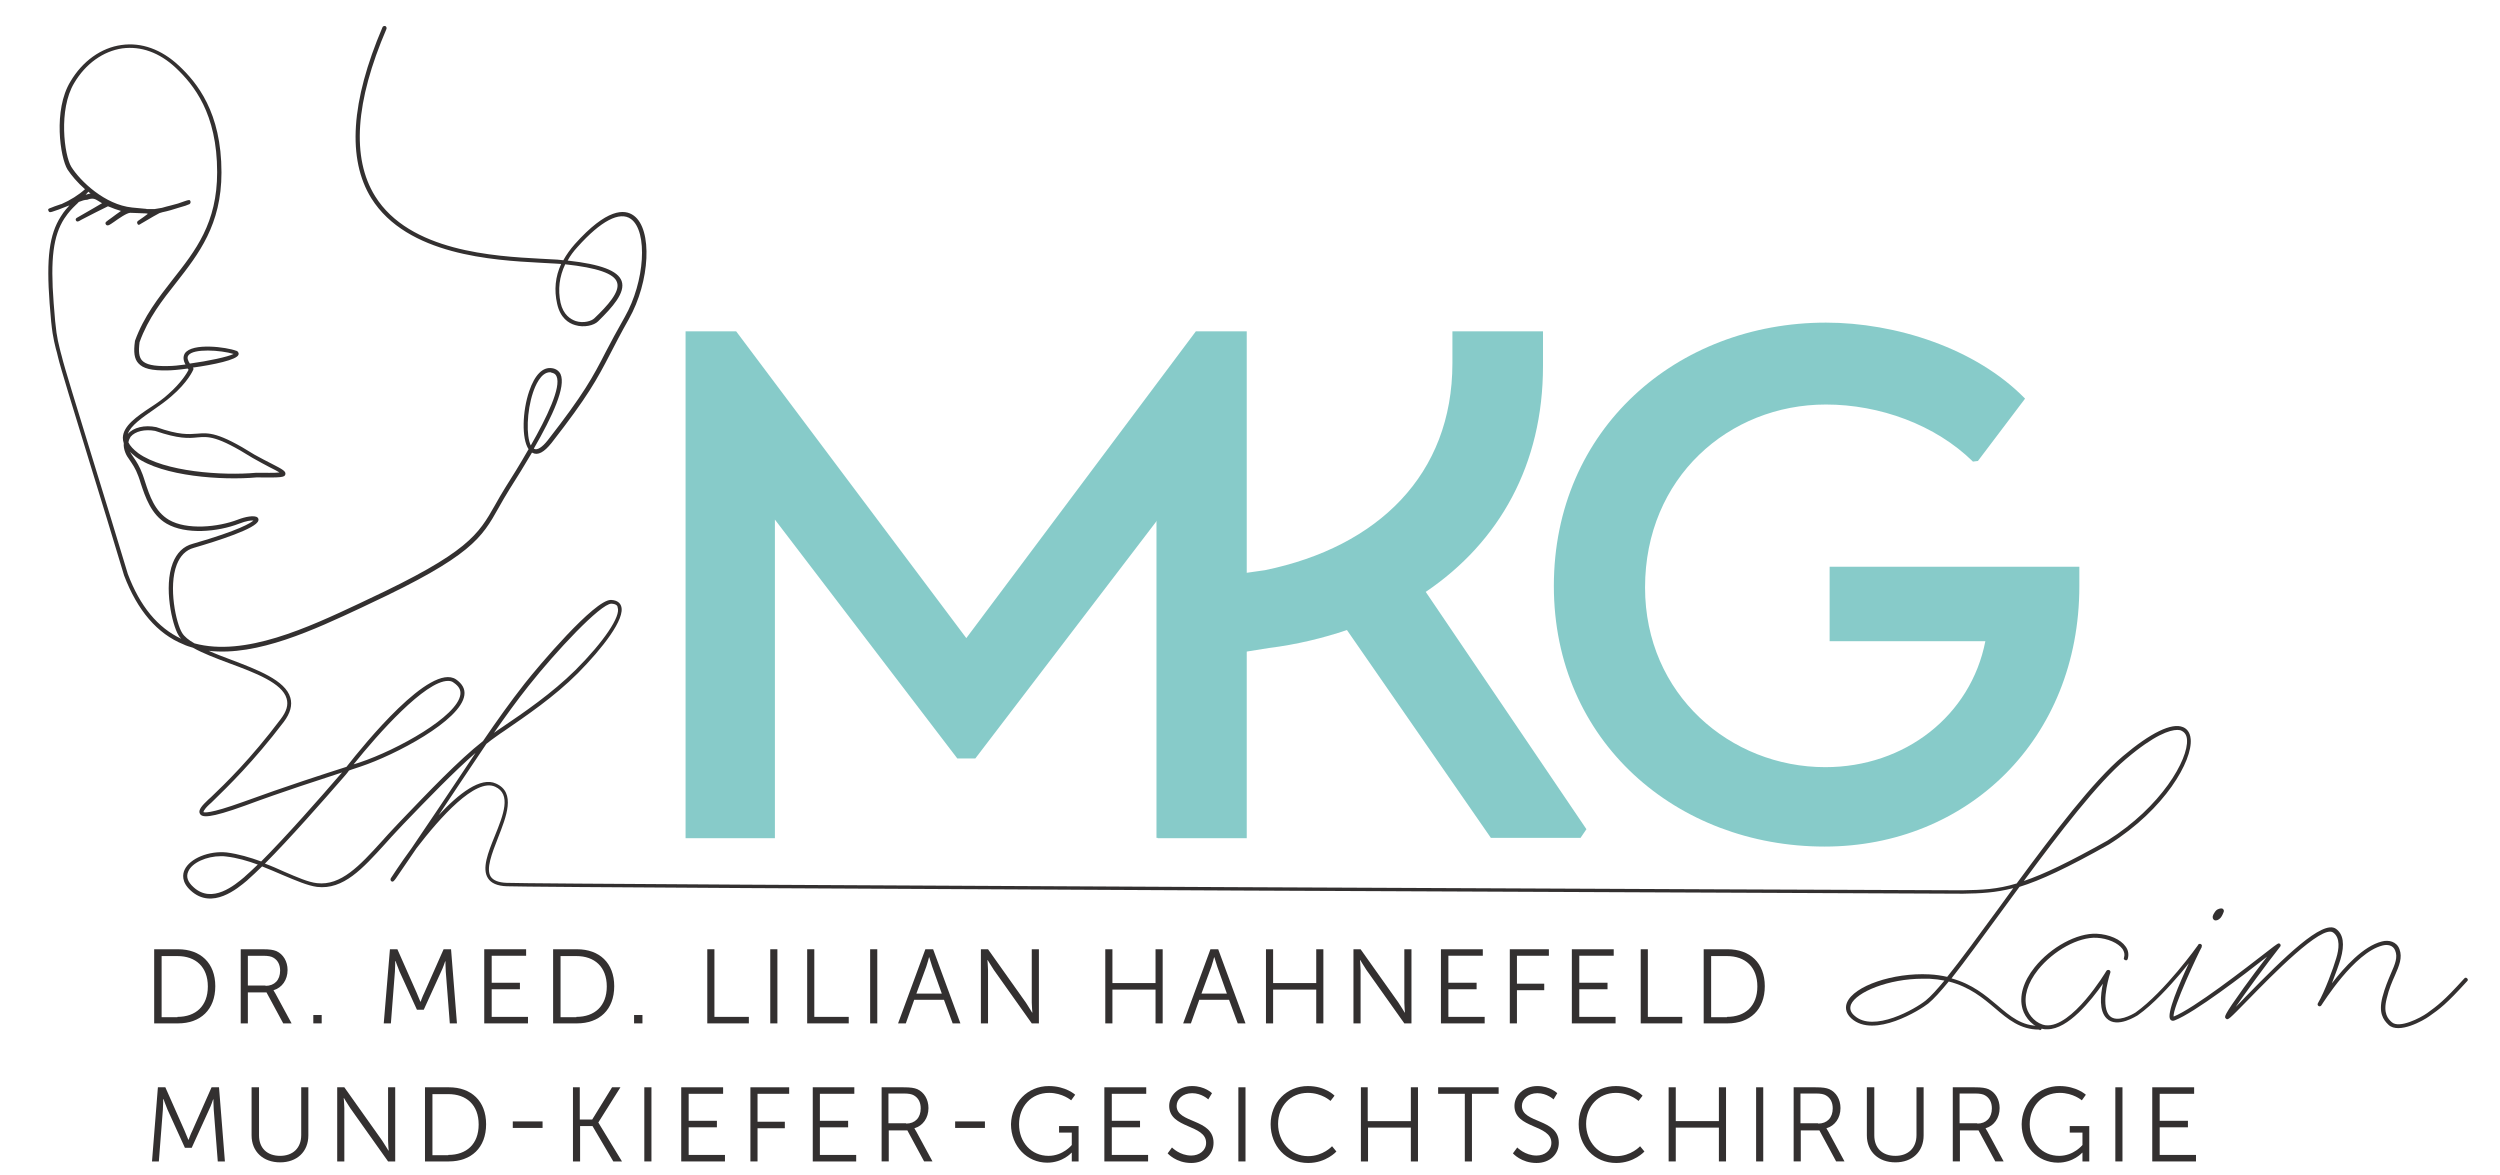 <?xml version="1.0" encoding="UTF-8"?>
<svg xmlns="http://www.w3.org/2000/svg" xmlns:xlink="http://www.w3.org/1999/xlink" version="1.1" id="hahn_logo" x="0px" y="0px" viewBox="0 0 805.9 378.8" style="enable-background:new 0 0 805.9 378.8;" xml:space="preserve">
<style type="text/css">
	.st0{fill-rule:evenodd;clip-rule:evenodd;fill:#FFFFFF;}
	
		.st1{fill-rule:evenodd;clip-rule:evenodd;fill:none;stroke:#333030;stroke-width:1.341;stroke-linecap:round;stroke-linejoin:round;stroke-miterlimit:10;}
	.st2{fill-rule:evenodd;clip-rule:evenodd;fill:#85CAC8;}
	.st3{fill:#333030;}
	.st4{fill:#87CBC9;}
</style>
<path class="st0" d="M20.4,35.1c0.8-3.6,1.5-6.6,2.9-8.7s5.3-7.5,9.1-9.1s5.7-2.5,9.9-2.5s9.4,2,12.3,4.5c2.9,2.5,9.5,7.8,12,15  s4.1,14.3,4.1,19.1s-1.1,13.7-2.1,16.7c-1.1,3-4.3,9.8-6.8,13.1c-2.5,3.4-10.3,14.4-12.2,16.4c-2,2-5.2,9.8-5.3,10.9  s-0.5,4.4,0.8,5.6c1.3,1.2,1.1,1.6,3.5,2s11.9-0.2,11.9-0.2s1.5,0.7,1.1,1.3c-0.3,0.6-5.5,7.1-7,8.3c-1.6,1.2-6.6,4.8-7.5,5.4  s-5,3.8-5.7,5.3c-0.7,1.5-1.4,4.4-0.3,6.7c1.1,2.3,3.8,6.6,4.4,8.3s2.3,7.4,3.8,9.6c1.5,2.2,1.6,3.4,4.2,4.8  c2.7,1.4,3.2,1.3,6.6,2.4c3.5,1.1,4.7,0,6.9,0s6.2-0.7,7.7-1.2c1.4-0.5,4.3-1.6,5.5-1.7s2.9,0.3,2.3,0.8c-0.6,0.5-6.6,3.5-8.9,4.3  c-2.3,0.9-6,2-8.4,2.7c-2.4,0.7-6.1,2.5-6.7,3.1c-0.6,0.7-3.5,5.7-3.4,10.2s-0.4,8.3,1.3,11.3c1.7,3.1,1.2,4.2,2,5.1s4,3.3,4,3.3  s-6.3-2.5-7.8-3.5c-1.5-1.1-4.9-3.9-6-5.3c-1.2-1.4-4.8-7.3-5.7-8.8c-0.9-1.5-3.3-8.7-4-11.1c-0.7-2.5-6.1-20-6.1-20l-6.1-19.8  l-7-23.3L17.1,103l-1.3-18.5l1.8-8.6l3.4-7.1l7.1-7.6l-5.8-7l-1.1-2.6L20,43.9L20.4,35.1z"></path>
<path class="st0" d="M39.9,141.5c0.8-1.4,1.6-2.4,2.8-2.9c1.2-0.4,3.5-1.4,5.5-0.8c2,0.6,2.3,1.2,5.8,1.7c3.5,0.5,4.4,0.9,7.4,0.6  c3.1-0.2,4.9-0.3,6.7,0.2c1.8,0.6,5.8,2.4,7.2,3.1s4.3,2.6,6.3,3.7c1.9,1,8.3,4.2,8.5,4.7c0.2,0.4,2.7,0.9-1.9,0.9  c-4.6,0-6.9,0.1-8.9,0.2c-2,0.1-11.4,0.2-12.3,0c-1-0.2-7.6-1-10.1-1.5s-8.1-2.2-9.1-2.7c-1-0.5-5.8-3.5-5.8-3.5L39.9,141.5z"></path>
<g>
	<defs>
		<polygon id="SVGID_1_" points="927.4,468.3 -9.9,468.3 -9.9,-38.7 932.8,-38.7   "></polygon>
	</defs>
	<clipPath id="SVGID_00000124854152237718334780000011609738257709531826_">
		<use xlink:href="#SVGID_1_" style="overflow:visible;"></use>
	</clipPath>
	<g transform="matrix(1 0 0 1 0 0)" style="clip-path:url(#SVGID_00000124854152237718334780000011609738257709531826_);">
		
			<image style="overflow:visible;" width="738" height="1600" transform="matrix(1.425 0 0 1.425 110.425 -2455.386)">
		</image>
	</g>
</g>
<path class="st1" d="M456.7,22.1"></path>
<path class="st2" d="M413.1,188.9"></path>
<path class="st3" d="M660,331.8c-0.3,0-0.6,0-0.8,0c-3.6-0.4-6.4-3.7-7.2-6.5c-1.2-4.1,0.2-8.9,3.9-13.5c5.2-6.5,13.7-11.1,20-10.8  c4,0.2,7.7,1.8,9.3,4.1c0.9,1.2,1.1,2.6,0.7,4c-0.1,0.4-0.5,0.6-0.8,0.4c-0.4-0.1-0.6-0.5-0.4-0.8c0.3-1,0.1-1.9-0.5-2.8  c-1.4-1.9-4.7-3.4-8.3-3.6c-5.9-0.3-13.9,4.1-18.9,10.3c-3.4,4.3-4.7,8.6-3.7,12.3c0.7,2.5,3.2,5.2,6.1,5.6  c8.5,1,19.5-17.3,19.6-17.5c0.2-0.3,0.5-0.4,0.9-0.3c0.3,0.1,0.5,0.5,0.4,0.8c-1,3-3,11.2-0.2,14c2.3,2.3,7.2-0.4,8.3-1.1  c9.4-6.7,20.1-21.6,20.2-21.8l0,0c0-0.1,0-0.1,0-0.1c0.2-0.2,0.5-0.3,0.8-0.2c0.2,0.1,0.4,0.3,0.4,0.5c0,0.1,0,0.2-0.1,0.4l0.1,0  c-1.1,1.9-9.6,20-9.1,22.5c6.5-2.6,23.1-15.5,30.2-21c3.6-2.8,3.6-2.8,4.1-2.4c0.2,0.2,0.3,0.6,0,0.9c-4.4,5.6-11,14.6-14.3,19.4  c1-1,2.1-2.1,3.2-3.3c12.4-12.7,24.8-24.9,29.1-21.9c2.4,1.7,2.9,5,1.5,9.8c-0.5,1.7-1.6,4.7-2.8,7.8c4-5.2,10.1-12,16.1-13.5  c2.2-0.6,4.8,0,5.7,2.5c1,2.7-0.1,5.3-1.5,8.5c-0.9,2-1.9,4.3-2.6,7.3c-1.3,5,0.5,6.7,1.6,7.7c2.4,2.2,9.3-1.4,11.4-2.9  c3.3-2.4,5.3-3.8,12-11.2c0.2-0.3,0.7-0.3,0.9,0c0.3,0.2,0.3,0.7,0,0.9c-6.8,7.5-8.8,8.9-12.2,11.3c-1.9,1.4-9.8,5.8-13.1,2.8  c-1.8-1.7-3.3-3.9-2-9c0.8-3,1.8-5.4,2.7-7.5c1.4-3.2,2.3-5.3,1.4-7.5c-0.7-1.8-2.6-2-4.1-1.6c-9.1,2.3-19.2,18.6-19.7,19.3  c-0.2,0.3-0.6,0.4-0.9,0.2c-0.3-0.2-0.4-0.6-0.2-0.9c2.2-3.7,5-11.4,5.9-14.5c0.9-2.9,1.4-6.6-1-8.3c-3.7-2.6-19.7,13.8-27.4,21.7  c-6.3,6.4-6.5,6.7-7.2,6c-0.5-0.5-0.8-0.7,5.8-9.9c2.3-3.2,5-6.8,7.5-10c-7.5,5.9-23.3,18-29.7,20.5c-0.9,0.4-1.4-0.1-1.5-0.3  c-1.3-1.7,2.9-11.5,6-18.1c-1.4,1.7-2.5,3.1-2.6,3.2c-3.6,4.2-8.9,10.1-13.9,13.6c-0.1,0-6.6,4.4-10,1c-2.5-2.4-2-7.6-1.2-11.2  C674.1,322.5,666.7,331.8,660,331.8z"></path>
<path class="st3" d="M714.3,296.7c-0.2,0-0.4,0-0.5-0.1c-0.3-0.2-0.5-0.5-0.5-0.8c-0.1-0.7,0.4-1.4,0.9-2.1l0.1-0.1  c0.5-0.6,1.6-0.9,2.1-0.7c0.3,0.1,0.5,0.5,0.5,0.8c-0.1,0.5-0.7,1.8-1.1,2.2C715.3,296.4,714.8,296.7,714.3,296.7z M714.8,294  L714.8,294L714.8,294z"></path>
<g>
	<defs>
		<polygon id="SVGID_00000068642082819006910510000017304202172158318732_" points="927.4,468.3 -9.9,468.3 -9.9,-38.7 932.8,-38.7       "></polygon>
	</defs>
	<clipPath id="SVGID_00000027586794414370122740000002963238947140429967_">
		<use xlink:href="#SVGID_00000068642082819006910510000017304202172158318732_" style="overflow:visible;"></use>
	</clipPath>
	<g transform="matrix(1 0 0 1 0 0)" style="clip-path:url(#SVGID_00000027586794414370122740000002963238947140429967_);">
		
			<image style="overflow:visible;" width="738" height="1600" transform="matrix(1.425 0 0 1.425 110.425 -2455.386)">
		</image>
	</g>
</g>
<path class="st1" d="M456.7,22.1"></path>
<path class="st2" d="M413.1,188.9"></path>
<path class="st4" d="M401.9,106.8v163.4h-28.7V167.5l-58.8,77h-5.8l-58.8-77v102.7H221V106.8h16.3l74.2,98.9l74-98.9H401.9z"></path>
<path class="st4" d="M511.4,267.3l-1.9,2.8h-28.9l-46.4-67c-7.7,2.6-16.3,4.7-25.2,5.8l-7.5,1.2v60h-28.7V162.7h28.7v22l6.3-0.9  c36.4-7.5,60.4-30.8,60.4-66.7v-10.3h29.2V118c0,31.7-14,56.7-37.8,72.8L511.4,267.3z"></path>
<path class="st4" d="M670.3,182.6v6.3c0,49.5-36.2,84-82.1,84c-47.6,0-87.3-33.8-87.3-84c0-50.6,39.7-84.9,87.7-84.9  c22.4,0,48.3,8.2,64.2,24.5l-15.2,20.1l-1.6,0.2c-12.1-11.9-30.1-18.4-47.4-18.4c-31.3,0-58.3,23.6-58.3,59  c0,34.5,27.5,57.9,58.1,57.9c25.7,0,46.9-16.6,51.6-40.6h-50.2v-24H670.3z"></path>
<g>
	<path class="st3" d="M50.9,350.5h2.4l6.2,14c0.5,1.2,1.2,2.9,1.2,2.9h0.1c0,0,0.6-1.7,1.2-2.9l6.2-14h2.4l1.9,23.9h-2.3l-1.3-16.7   c-0.1-1.3-0.1-3.3-0.1-3.3h-0.1c0,0-0.7,2.1-1.3,3.3l-5.6,12.3h-2.2l-5.6-12.3c-0.5-1.2-1.3-3.4-1.3-3.4h-0.1c0,0,0,2.1-0.1,3.4   l-1.3,16.7H49L50.9,350.5z"></path>
	<path class="st3" d="M81.1,350.5h2.4V366c0,4.1,2.6,6.6,6.8,6.6c4.1,0,6.8-2.5,6.8-6.7v-15.4h2.3v15.5c0,5.3-3.7,8.7-9.1,8.7   c-5.4,0-9.2-3.4-9.2-8.7V350.5z"></path>
	<path class="st3" d="M108.7,350.5h2.3l12.2,17.2c0.8,1.2,2,3.2,2,3.2h0.1c0,0-0.2-2-0.2-3.2v-17.2h2.3v23.9h-2.3l-12.2-17.2   c-0.8-1.2-2-3.2-2-3.2h-0.1c0,0,0.2,2,0.2,3.2v17.2h-2.3V350.5z"></path>
	<path class="st3" d="M137,350.5h7.7c7.2,0,12,4.4,12,11.9c0,7.6-4.8,12-12,12H137V350.5z M144.5,372.3c5.9,0,9.8-3.5,9.8-9.8   c0-6.3-3.9-9.8-9.8-9.8h-5.1v19.7H144.5z"></path>
	<path class="st3" d="M165.3,361.5h9.6v2.1h-9.6V361.5z"></path>
	<path class="st3" d="M184.6,350.5h2.3v10.4h4l6.4-10.4h2.7l-7.1,11.3v0.1l7.6,12.5h-2.8L191,363h-4v11.4h-2.3V350.5z"></path>
	<path class="st3" d="M207.7,350.5h2.3v23.9h-2.3V350.5z"></path>
	<path class="st3" d="M219.7,350.5h13.4v2.1H222v8.7h9.1v2.1H222v8.9h11.7v2.1h-14.1V350.5z"></path>
	<path class="st3" d="M241.8,350.5h12.6v2.1h-10.2v9h8.8v2.1h-8.8v10.7h-2.3V350.5z"></path>
	<path class="st3" d="M262,350.5h13.4v2.1h-11.1v8.7h9.1v2.1h-9.1v8.9H276v2.1H262V350.5z"></path>
	<path class="st3" d="M284.1,350.5h7.1c2.4,0,3.5,0.2,4.5,0.6c2.2,1,3.6,3.3,3.6,6.1c0,3.2-1.8,5.7-4.5,6.5v0.1c0,0,0.2,0.3,0.6,1   l5.2,9.6h-2.7l-5.4-10h-6v10h-2.3V350.5z M292.1,362.2c2.9,0,4.7-1.9,4.7-4.9c0-2-0.8-3.4-2.2-4.2c-0.7-0.4-1.6-0.6-3.4-0.6h-4.8   v9.6H292.1z"></path>
	<path class="st3" d="M307.9,361.5h9.6v2.1h-9.6V361.5z"></path>
	<path class="st3" d="M338.1,350.1c5.5,0,8.5,2.8,8.5,2.8l-1.3,1.8c0,0-2.8-2.4-7.1-2.4c-5.8,0-9.7,4.4-9.7,10.1   c0,5.9,4,10.2,9.5,10.2c4.7,0,7.5-3.5,7.5-3.5v-4h-4.1V363h6.3v11.4h-2.2v-1.8c0-0.5,0-1,0-1h-0.1c0,0-2.8,3.2-7.8,3.2   c-6.5,0-11.7-5.3-11.7-12.4C326.1,355.5,331.2,350.1,338.1,350.1z"></path>
	<path class="st3" d="M356.1,350.5h13.4v2.1h-11.1v8.7h9.1v2.1h-9.1v8.9h11.7v2.1h-14.1V350.5z"></path>
	<path class="st3" d="M377.8,369.9c0,0,2.5,2.6,6.2,2.6c2.6,0,4.8-1.6,4.8-4.1c0-6-11.9-4.5-11.9-11.9c0-3.4,3-6.4,7.4-6.4   c4.1,0,6.4,2.3,6.4,2.3l-1.2,2c0,0-2.1-2-5.2-2c-3.1,0-5,2-5,4.1c0,5.7,11.9,4,11.9,11.9c0,3.6-2.8,6.5-7.2,6.5   c-4.9,0-7.6-3.1-7.6-3.1L377.8,369.9z"></path>
	<path class="st3" d="M399.2,350.5h2.3v23.9h-2.3V350.5z"></path>
	<path class="st3" d="M421.6,350.1c5.7,0,8.6,3.1,8.6,3.1l-1.3,1.7c0,0-2.8-2.6-7.3-2.6c-5.6,0-9.6,4.3-9.6,10   c0,5.7,4,10.4,9.7,10.4c4.8,0,7.7-3.2,7.7-3.2l1.4,1.7c0,0-3.3,3.7-9.1,3.7c-7.1,0-12.1-5.5-12.1-12.5   C409.6,355.4,414.8,350.1,421.6,350.1z"></path>
	<path class="st3" d="M438.6,350.5h2.3v10.9h13.9v-10.9h2.3v23.9h-2.3v-10.9H441v10.9h-2.3V350.5z"></path>
	<path class="st3" d="M472.2,352.6h-8.6v-2.1h19.5v2.1h-8.6v21.8h-2.3V352.6z"></path>
	<path class="st3" d="M489.1,369.9c0,0,2.5,2.6,6.2,2.6c2.6,0,4.8-1.6,4.8-4.1c0-6-11.9-4.5-11.9-11.9c0-3.4,3-6.4,7.4-6.4   c4.1,0,6.4,2.3,6.4,2.3l-1.2,2c0,0-2.1-2-5.2-2c-3.1,0-5,2-5,4.1c0,5.7,11.9,4,11.9,11.9c0,3.6-2.8,6.5-7.2,6.5   c-4.9,0-7.6-3.1-7.6-3.1L489.1,369.9z"></path>
	<path class="st3" d="M520.9,350.1c5.7,0,8.6,3.1,8.6,3.1l-1.3,1.7c0,0-2.8-2.6-7.3-2.6c-5.6,0-9.6,4.3-9.6,10   c0,5.7,4,10.4,9.7,10.4c4.8,0,7.7-3.2,7.7-3.2l1.4,1.7c0,0-3.3,3.7-9.1,3.7c-7.1,0-12.1-5.5-12.1-12.5   C508.9,355.4,514,350.1,520.9,350.1z"></path>
	<path class="st3" d="M537.9,350.5h2.3v10.9h13.9v-10.9h2.3v23.9h-2.3v-10.9h-13.9v10.9h-2.3V350.5z"></path>
	<path class="st3" d="M566.1,350.5h2.3v23.9h-2.3V350.5z"></path>
	<path class="st3" d="M578.1,350.5h7.1c2.4,0,3.5,0.2,4.5,0.6c2.2,1,3.6,3.3,3.6,6.1c0,3.2-1.8,5.7-4.5,6.5v0.1c0,0,0.2,0.3,0.6,1   l5.2,9.6h-2.7l-5.4-10h-6v10h-2.3V350.5z M586.1,362.2c2.9,0,4.7-1.9,4.7-4.9c0-2-0.8-3.4-2.2-4.2c-0.7-0.4-1.6-0.6-3.4-0.6h-4.8   v9.6H586.1z"></path>
	<path class="st3" d="M601.8,350.5h2.4V366c0,4.1,2.6,6.6,6.8,6.6c4.1,0,6.8-2.5,6.8-6.7v-15.4h2.3v15.5c0,5.3-3.7,8.7-9.1,8.7   c-5.4,0-9.2-3.4-9.2-8.7V350.5z"></path>
	<path class="st3" d="M629.4,350.5h7.1c2.4,0,3.5,0.2,4.5,0.6c2.2,1,3.6,3.3,3.6,6.1c0,3.2-1.8,5.7-4.5,6.5v0.1c0,0,0.2,0.3,0.6,1   l5.2,9.6h-2.7l-5.4-10h-6v10h-2.3V350.5z M637.4,362.2c2.9,0,4.7-1.9,4.7-4.9c0-2-0.8-3.4-2.2-4.2c-0.7-0.4-1.6-0.6-3.4-0.6h-4.8   v9.6H637.4z"></path>
	<path class="st3" d="M663.9,350.1c5.5,0,8.5,2.8,8.5,2.8l-1.3,1.8c0,0-2.8-2.4-7.1-2.4c-5.8,0-9.7,4.4-9.7,10.1   c0,5.9,4,10.2,9.5,10.2c4.7,0,7.5-3.5,7.5-3.5v-4h-4.1V363h6.3v11.4h-2.2v-1.8c0-0.5,0-1,0-1h-0.1c0,0-2.8,3.2-7.8,3.2   c-6.5,0-11.7-5.3-11.7-12.4C651.8,355.5,657,350.1,663.9,350.1z"></path>
	<path class="st3" d="M681.9,350.5h2.3v23.9h-2.3V350.5z"></path>
	<path class="st3" d="M693.9,350.5h13.4v2.1h-11.1v8.7h9.1v2.1h-9.1v8.9h11.7v2.1h-14.1V350.5z"></path>
</g>
<g>
	<g>
		<path class="st3" d="M49.7,306h7.7c7.2,0,12,4.4,12,11.9c0,7.6-4.8,12-12,12h-7.7V306z M57.2,327.8c5.9,0,9.8-3.5,9.8-9.8    c0-6.3-3.9-9.8-9.8-9.8h-5.1v19.7H57.2z"></path>
		<path class="st3" d="M77.5,306h7.1c2.4,0,3.5,0.2,4.5,0.6c2.2,1,3.6,3.3,3.6,6.1c0,3.2-1.8,5.7-4.5,6.5v0.1c0,0,0.2,0.3,0.6,1    l5.2,9.6h-2.7l-5.4-10h-6v10h-2.3V306z M85.6,317.8c2.9,0,4.7-1.9,4.7-4.9c0-2-0.8-3.4-2.2-4.2c-0.7-0.4-1.6-0.6-3.4-0.6h-4.8v9.6    H85.6z"></path>
		<path class="st3" d="M101,327.2h2.7v2.7H101V327.2z"></path>
		<path class="st3" d="M125.7,306h2.4l6.2,14c0.5,1.2,1.2,2.9,1.2,2.9h0.1c0,0,0.6-1.7,1.2-2.9l6.2-14h2.4l1.9,23.9H145l-1.3-16.7    c-0.1-1.3-0.1-3.3-0.1-3.3h-0.1c0,0-0.7,2.1-1.3,3.3l-5.6,12.3h-2.2l-5.6-12.3c-0.5-1.2-1.3-3.4-1.3-3.4h-0.1c0,0,0,2.1-0.1,3.4    l-1.3,16.7h-2.3L125.7,306z"></path>
		<path class="st3" d="M156.2,306h13.4v2.1h-11.1v8.7h9.1v2.1h-9.1v8.9h11.7v2.1h-14.1V306z"></path>
		<path class="st3" d="M178.3,306h7.7c7.2,0,12,4.4,12,11.9c0,7.6-4.8,12-12,12h-7.7V306z M185.8,327.8c5.9,0,9.8-3.5,9.8-9.8    c0-6.3-3.9-9.8-9.8-9.8h-5.1v19.7H185.8z"></path>
		<path class="st3" d="M204.4,327.2h2.7v2.7h-2.7V327.2z"></path>
		<path class="st3" d="M228,306h2.3v21.8h11.1v2.1H228V306z"></path>
		<path class="st3" d="M248.3,306h2.3v23.9h-2.3V306z"></path>
		<path class="st3" d="M260.2,306h2.3v21.8h11.1v2.1h-13.4V306z"></path>
		<path class="st3" d="M280.5,306h2.3v23.9h-2.3V306z"></path>
		<path class="st3" d="M304.3,322.3h-9.6l-2.7,7.6h-2.5l8.8-23.9h2.5l8.8,23.9h-2.5L304.3,322.3z M299.5,308.5c0,0-0.5,2-0.9,3.1    l-3.2,8.7h8.2l-3.1-8.7C300.1,310.5,299.6,308.5,299.5,308.5L299.5,308.5z"></path>
		<path class="st3" d="M316.2,306h2.3l12.2,17.2c0.8,1.2,2,3.2,2,3.2h0.1c0,0-0.2-2-0.2-3.2V306h2.3v23.9h-2.3l-12.2-17.2    c-0.8-1.2-2-3.2-2-3.2h-0.1c0,0,0.2,2,0.2,3.2v17.2h-2.3V306z"></path>
		<path class="st3" d="M356.3,306h2.3v10.9h13.9V306h2.3v23.9h-2.3V319h-13.9v10.9h-2.3V306z"></path>
		<path class="st3" d="M396.2,322.3h-9.6l-2.7,7.6h-2.5l8.8-23.9h2.5l8.8,23.9H399L396.2,322.3z M391.4,308.5c0,0-0.5,2-0.9,3.1    l-3.2,8.7h8.2l-3.1-8.7C392,310.5,391.5,308.5,391.4,308.5L391.4,308.5z"></path>
		<path class="st3" d="M408.1,306h2.3v10.9h13.9V306h2.3v23.9h-2.3V319h-13.9v10.9h-2.3V306z"></path>
		<path class="st3" d="M436.3,306h2.3l12.2,17.2c0.8,1.2,2,3.2,2,3.2h0.1c0,0-0.2-2-0.2-3.2V306h2.3v23.9h-2.3l-12.2-17.2    c-0.8-1.2-2-3.2-2-3.2h-0.1c0,0,0.2,2,0.2,3.2v17.2h-2.3V306z"></path>
		<path class="st3" d="M464.6,306H478v2.1h-11.1v8.7h9.1v2.1h-9.1v8.9h11.7v2.1h-14.1V306z"></path>
		<path class="st3" d="M486.7,306h12.6v2.1H489v9h8.8v2.1H489v10.7h-2.3V306z"></path>
		<path class="st3" d="M506.8,306h13.4v2.1h-11.1v8.7h9.1v2.1h-9.1v8.9h11.7v2.1h-14.1V306z"></path>
		<path class="st3" d="M528.9,306h2.3v21.8h11.1v2.1h-13.4V306z"></path>
		<path class="st3" d="M549.2,306h7.7c7.2,0,12,4.4,12,11.9c0,7.6-4.8,12-12,12h-7.7V306z M556.7,327.8c5.9,0,9.8-3.5,9.8-9.8    c0-6.3-3.9-9.8-9.8-9.8h-5.1v19.7H556.7z"></path>
	</g>
</g>
<path class="st3" d="M657.3,331.9c-6,0-10-3.3-14.2-6.9c-3.9-3.3-8.2-6.9-14.9-8.6c-2.7,3.3-4.9,5.7-6.6,7.1  c-2.5,2-17.5,11.4-24.8,4.8c-2.1-1.9-1.9-3.9-1.4-5.1c2.2-5.4,14.9-9.7,26.5-9.1c2.1,0.1,4,0.4,5.8,0.8c4.5-5.6,10.2-13.4,16.5-22  c1.6-2.2,3.2-4.4,4.8-6.6c-5.8,1.5-10.4,1.7-16.2,1.8c-3.2,0-457.9-1.9-469.4-2.4c-3.1-0.1-5.1-1-6.1-2.6c-2-3.1,0-8.2,2.2-13.6  c2.8-6.9,5.4-13.5,0.1-15.9c-6.3-2.9-17.8,10-25.3,19.8c-2.1,3.1-4.3,6.3-6.7,9.8c-0.6,0.8-0.9,1.2-1.4,0.9c-0.1,0-0.5-0.4-0.2-1  c0.1-0.1,2.8-4.4,6.7-9.7c5.6-8.2,10.3-15.3,14.6-21.7c2.1-3.2,4.1-6.2,6-9c-7.1,6.2-15.3,14.7-23.2,22.9l-1.6,1.7  c-1.5,1.6-3,3.2-4.4,4.8c-7.2,7.9-13.4,14.8-21.9,13.8c-3-0.4-6.7-2-11-3.8c-2.1-0.9-4.4-1.9-6.7-2.8c-1.8,1.7-3.3,3.2-4.6,4.3  l-0.2,0.2c-3.1,2.6-11.3,9.6-18.2,3.3c-3.1-2.8-2.6-5.4-2-6.7c1.7-3.7,7.9-6.2,13.6-5.6c3.8,0.5,7.5,1.6,11.1,2.9  c7.8-7.8,19-20.5,25.8-28.4l0.3-0.3c-7,2.3-19.2,6.2-31.3,10.7c-11.6,4.2-13.8,3.8-14.5,2.7c-0.6-0.9,0-2.1,2-4  c0.4-0.4,0.9-0.9,1.5-1.4c4.5-4.3,12.8-12.3,22.5-25.2c1.9-2.5,2.5-4.6,1.9-6.6c-1.4-5-10.1-8.3-18.5-11.4c-4.3-1.6-8.5-3.2-11.7-5  c-1-0.3-2.1-0.6-3.1-1.1c-8.4-3.4-14.8-10.9-19.1-22.2c-3.1-10.4-7.5-24.7-11.4-37.4c-4.9-16-9.2-29.9-9.9-33  c-0.2-1.1-0.5-1.9-0.7-2.7c-0.8-3.4-1.3-5-2-14.6c-1.1-14.6-0.1-22.2,3.6-28c1.1-1.8,2.1-2.8,2.8-3.6c-0.7,0.3-1.4,0.5-2.1,0.8  c-0.9,0.4-1.8,0.7-2.7,1c-1.4,0.5-1.7,0.6-2-0.1c-0.1-0.4-0.2-0.5,0.5-0.8l0,0c0,0,0.1,0,0.3-0.1c0.6-0.3,1.6-0.6,3.3-1.2  c0,0,0.1,0,0.1,0c2.9-1.3,5.5-2.9,7.6-4.8c-2.5-2.2-4.4-4.5-5.6-6.3c-2.4-3.8-4.7-19.2,0.9-28.4c3.9-6.6,9.9-10.9,16.5-11.8  c6.4-0.9,12.8,1.4,18.4,6.6c5.9,5.5,13.8,15.1,13.8,34.5c0,16.9-7.4,26.3-14.5,35.4c-4.5,5.7-9.1,11.5-11.9,19.3  c-0.4,3-0.2,4.8,0.8,5.9c1.2,1.3,3.7,1.9,8.3,1.8c1.6,0,3.6-0.2,5.7-0.5c-0.8-1.4-0.8-2.6-0.2-3.6c2.4-3.5,13.5-2,16.6-0.8  c0,0,0.1,0,0.1,0c0.7,0.4,0.7,1,0.6,1.2c-0.4,1.7-8.2,3.3-14.7,4.2c0,0,0,0,0,0c0.2,0.2,0.2,0.5,0.1,0.7c-0.1,0.2-1.7,4-7.1,8.6  c-1.7,1.5-3.7,2.9-5.7,4.3c-3.6,2.5-7.4,5.1-8.3,7.8c1.8-2.1,5.4-3,9.2-2.2c7.4,2.6,10.4,2.3,13.1,2.1c3.8-0.3,6.8-0.6,18.6,6.8  c2.1,1.2,4,2.1,5.5,2.9c3.5,1.8,4.6,2.4,4.4,3.4c-0.2,1-1.3,1.1-9.3,1c-11,1-30.3-0.3-38.9-6.6c-0.7-0.6-1.4-1.1-1.9-1.7  c0.3,0.6,0.7,1.2,1.2,1.9c0.9,1.3,1.9,2.8,2.9,5.5c0.3,0.7,0.5,1.6,0.8,2.4c1.4,4.3,3.1,9.5,7.7,12.2c5.7,3.3,15.7,2.4,22.2-0.1  c2.3-0.9,5.3-1.5,6.3-0.7c0.3,0.3,0.4,0.6,0.3,1c-0.6,2.6-13.3,6.6-20.8,8.8c-2.6,0.7-4.4,2.6-5.5,5.4c-2.8,7.2-0.2,19,1.7,22  c0.7,1.2,2.2,2.4,4,3.4c16.2,4.4,36.6-5.1,53.2-12.9l2.3-1.1c32.8-15.3,36-21.1,41.4-30.6c1-1.8,2.1-3.7,3.4-5.8  c1.8-2.8,4.6-7.3,7.4-12.2c-2.3-3.4-2-12.3,0.2-18.7c1.8-5.3,4.4-7.9,7.4-7.4c1.3,0.2,2.2,0.9,2.7,1.9c1.8,4-2.5,13.4-8.6,24  c0,0,0.1,0,0.1,0.1c1,0.5,2.6-0.5,4.4-2.8c11.6-14.9,14.5-20.3,18.7-28.5c1.6-3.1,3.5-6.6,6.1-11.2c6.5-11.4,7.5-27.6,2-31.6  c-3.6-2.6-9.7,0.6-17.2,9c-1.3,1.4-2.4,2.9-3.2,4.4c10.8,1.2,16.2,3.3,17.4,6.6c1.3,3.7-2.9,8.4-7.6,13c-1.3,1.3-4.5,2.1-7.4,1.2  c-2.1-0.6-4.8-2.3-5.8-6.9c-1-4.4-0.6-8.7,1.3-12.8c-0.5,0-0.9-0.1-1.4-0.1c-1.5-0.1-3.3-0.2-5.4-0.3c-15-0.8-42.9-2.4-54.4-20.8  c-7.8-12.6-6.6-31.2,3.6-55.1c0.1-0.3,0.5-0.5,0.9-0.4c0.3,0.1,0.5,0.5,0.4,0.9c-10.1,23.5-11.3,41.6-3.7,53.9  c11.1,17.9,38.5,19.4,53.3,20.2c2.1,0.1,3.9,0.2,5.5,0.3c0.7,0.1,1.3,0.1,1.9,0.2c1-1.8,2.2-3.5,3.7-5.2c10.3-11.5,16-11.4,19-9.2  c6.1,4.4,5.3,21.2-1.6,33.4c-2.6,4.6-4.4,8.1-6,11.2c-4.3,8.3-7.2,13.7-18.9,28.7c-2.4,3-4.4,4.1-6.1,3.2c-0.1,0-0.1-0.1-0.2-0.1  c-2.3,3.9-4.8,8-7.3,11.9c-1.3,2.1-2.4,4-3.4,5.8c-5.5,9.8-8.8,15.7-42,31.2l-2.3,1.1c-15.2,7.1-33.5,15.7-49.2,13.9  c2.2,1,4.6,1.9,7,2.8c8.7,3.3,17.7,6.7,19.3,12.3c0.7,2.4,0,5-2.1,7.8c-9.8,12.9-18.2,21-22.6,25.3c-0.5,0.5-1,1-1.5,1.4  c-1.9,1.8-1.8,2.4-1.8,2.4c0.2,0.1,1.7,0.7,12.8-3.3c13.4-4.9,26.7-9.2,33.3-11.3c5.8-7.4,27.1-33.6,35.3-28.2c2,1.4,3,3.1,2.7,5.1  c-1.1,8.2-22.3,19.3-33.4,23c-0.6,0.2-1.6,0.5-3,1c-0.3,0.1-0.5,0.2-0.8,0.3c-0.3,0.5-0.7,0.9-1,1.3l-0.6,0.7  c-6.7,7.7-17.6,20.1-25.5,28c2.2,0.8,4.2,1.7,6.2,2.6c4.2,1.8,7.8,3.4,10.6,3.7c7.7,0.9,13.8-5.7,20.7-13.3c1.4-1.6,2.9-3.2,4.4-4.8  l1.6-1.7c9.3-9.7,18.8-19.7,26.8-26c4.5-6.6,8.7-12.5,13.4-18.5c4.5-5.7,22.5-27,27.8-27c0,0,0.1,0,0.1,0c2.1,0.1,2.9,1.1,3.2,1.9  c1.6,4.1-6.2,13.9-13.9,21.7c-7.7,7.7-16.6,13.7-23.7,18.6c-0.9,0.6-1.8,1.2-2.6,1.8c-1,0.7-2.1,1.5-3.2,2.4  c-2.7,4-5.5,8.2-8.6,12.8c-2.1,3.2-4.4,6.6-6.8,10.2c6.5-7,13.6-12.5,18.5-10.2c6.5,2.9,3.3,10.7,0.6,17.6  c-1.9,4.9-3.9,9.9-2.3,12.4c0.8,1.2,2.5,1.9,5.1,2c11.3,0.5,456,2.4,469,2.4c0.1,0,0.2,0,0.3,0c6.3-0.1,11.2-0.3,17.5-2.2  c12-16.3,24.7-33,34.2-41c9-7.6,15.8-10.9,19.4-9.4c1,0.4,2.3,1.4,2.5,3.9c0.6,6.9-8.2,22.5-26.3,33.9  c-13.5,7.6-22.1,11.6-28.9,13.7c-2,2.7-3.9,5.3-5.8,7.9c-6.1,8.3-11.6,15.9-16.1,21.6c6.6,1.8,10.9,5.4,14.8,8.7  c4.2,3.6,7.9,6.7,13.6,6.6c0.4,0,0.7,0.3,0.7,0.7c0,0.4-0.3,0.7-0.7,0.7C657.5,331.9,657.4,331.9,657.3,331.9z M619.8,315.5  c-11,0-21.4,4.3-23.1,8.3c-0.5,1.3-0.2,2.5,1.1,3.6c6.1,5.6,19.7-2.2,23-4.9c1.5-1.2,3.6-3.5,6-6.4c-1.5-0.3-3.1-0.5-4.9-0.6  C621.2,315.5,620.5,315.5,619.8,315.5z M71.2,276c-4.6,0-9.3,2.1-10.5,4.9c-0.8,1.7-0.2,3.4,1.7,5.1c6,5.5,13.3-0.7,16.4-3.3  l0.2-0.2c1.2-1,2.5-2.3,4.1-3.8c-3.3-1.2-6.7-2.2-10.2-2.6C72.3,276,71.8,276,71.2,276z M701.9,235.3c-2.4,0-7.3,1.5-16.6,9.4  c-9.1,7.7-21.2,23.5-32.9,39.3c6.5-2.2,14.6-6.1,26.9-13c17.4-10.9,26.2-26.2,25.7-32.6c-0.1-1.4-0.7-2.3-1.7-2.8  C703,235.4,702.5,235.3,701.9,235.3z M144.4,219.5c-7.3,0-22.4,16.9-30.4,26.9c0.9-0.3,1.5-0.5,1.9-0.6  c12.3-4.1,31.6-14.9,32.5-21.9c0.2-1.5-0.5-2.7-2.1-3.8C145.7,219.6,145.1,219.5,144.4,219.5z M197.1,194.6  c-3.5,0-17.9,15.4-26.7,26.5c-3.9,4.9-7.5,9.9-11.2,15.2c0,0,0.1-0.1,0.1-0.1c0.8-0.6,1.7-1.2,2.6-1.8c7.1-4.8,16-10.9,23.6-18.4  c9.2-9.2,14.7-17.4,13.6-20.2C199.1,195.4,198.8,194.7,197.1,194.6C197.1,194.6,197.1,194.6,197.1,194.6z M25.4,65.1  c-0.4,0.4-0.7,0.8-0.9,0.9c-0.1,0.1-0.2,0.2-0.4,0.4c-0.7,0.7-1.8,1.7-3.4,4.1c-3.5,5.5-4.5,12.9-3.4,27.2  c0.7,9.5,1.1,11.1,1.9,14.4c0.2,0.8,0.4,1.7,0.7,2.7c0.7,3.1,5,16.9,9.9,32.9c3.9,12.6,8.3,27,11.4,37.3  c3.9,10.4,9.7,17.4,17.2,20.9c-0.4-0.4-0.7-0.8-0.9-1.2c-2-3.3-4.8-15.5-1.8-23.2c1.3-3.3,3.4-5.4,6.4-6.2  c15.3-4.4,18.8-6.8,19.6-7.5c-0.7-0.1-2.3,0.1-4.6,1c-7,2.7-17.2,3.6-23.4,0c-5-2.9-6.9-8.7-8.3-12.9c-0.3-0.9-0.5-1.7-0.8-2.4  c-0.9-2.5-2-4-2.8-5.2c-0.6-0.8-1.1-1.6-1.4-2.4c-0.4-1-0.6-2.1-0.5-3c-0.2-0.6-0.3-1.2-0.3-1.8c0.1-3.8,4.4-6.8,9.1-9.9  c2-1.3,4-2.7,5.6-4.2c4.1-3.6,6-6.8,6.5-7.8c-0.1-0.1-0.2-0.3-0.3-0.4c-2.8,0.4-5.3,0.6-6.5,0.6c-5.2,0.1-7.9-0.6-9.4-2.3  c-1.3-1.4-1.6-3.6-1.1-7.1c0,0,0-0.1,0-0.1c2.9-8,7.6-13.9,12.1-19.7C63.1,80.7,70,71.9,70,55.5c0-19-7.6-28.2-13.3-33.6  c-5.3-5-11.3-7.1-17.3-6.3c-6.1,0.9-11.8,4.9-15.5,11.2c-5.1,8.5-3.2,23.3-0.9,27c2.9,4.6,10.8,12.2,19.6,13.1  c1.9,0.2,3.3,0.3,4.2,0.4c0.2,0,0.4,0,0.5,0.1c0.6,0,1.3,0,2.1,0c0.1,0,0.1,0,0.2,0c0.1,0,0.1,0,0.2,0c0.5-0.1,1.1-0.2,2.4-0.4  c0.9-0.3,1.9-0.5,3-0.8c0.7-0.2,1.5-0.4,2.2-0.6c0.8-0.3,1.5-0.5,2-0.7c1.5-0.5,1.8-0.6,2,0c0.1,0.3,0,0.7-0.3,0.9  c-0.6,0.3-1.8,0.7-3.3,1.1c-1.8,0.6-3.9,1.2-5.4,1.5c-0.4,0.1-0.7,0.2-1,0.3c-0.3,0.1-3.4,1.9-4.9,2.8c-0.5,0.3-0.9,0.5-1.2,0.7  c0,0-0.1,0-0.1,0.1l0,0c-0.6,0.3-0.7,0.2-0.9-0.2c-0.2-0.3-0.1-0.7,0.2-0.9c1.4-1,2.5-1.7,3.2-2.3c-0.2,0-0.3,0-0.5-0.1  c-1,0-1.8-0.1-2.6-0.1c-0.8,0-1.7-0.1-2.6-0.1c0,0,0,0,0,0c-1.1,0-3.8,1.9-5.2,2.9c-1.6,1.1-1.9,1.3-2.4,1.1  c-0.2-0.1-0.4-0.4-0.4-0.6c0-0.4,0-0.4,2.1-1.9c0.8-0.6,2-1.5,2.9-2.1c-1.4-0.4-2.7-0.9-3.4-1.2c-0.3-0.1-0.6-0.2-0.8-0.3  c-0.9,0.4-6.6,3.3-8.5,4.3c-0.3,0.2-0.5,0.3-0.7,0.4c-0.1,0-0.1,0.1-0.2,0.1l0,0c-0.5,0.2-0.7,0.1-0.9-0.2c-0.2-0.3-0.1-0.7,0.3-0.9  c4.4-2.5,6.9-4,8.1-4.7c-0.4-0.2-0.7-0.4-1-0.6c-1.3-0.8-1.9-1.2-3.8-0.5C27.3,64.4,26.4,64.7,25.4,65.1z M82,167.5L82,167.5  L82,167.5z M41.4,142.6c0.5,1.1,1.6,2.3,3.2,3.5c8.3,6,27.2,7.3,38,6.3c2.7,0,6.1,0.1,7.5-0.1c-0.7-0.4-1.9-1.1-3.2-1.7  c-1.5-0.8-3.4-1.8-5.5-3c-11.5-7.2-14.2-6.9-17.8-6.6c-2.8,0.3-6,0.5-13.6-2.1c-3.3-0.6-6.4,0.1-7.9,1.9  C41.8,141.3,41.5,141.9,41.4,142.6z M177.3,120c-3,0-4.8,4.5-5.5,6.6c-2,6-2.2,13.9-0.7,17c5.1-8.9,9.9-18.8,8.3-22.3  c-0.3-0.7-0.8-1-1.7-1.2C177.6,120,177.4,120,177.3,120z M67,113c-2.9,0-5.5,0.4-6.3,1.6c-0.5,0.7-0.1,1.7,0.5,2.6  c5.9-0.8,12.4-2.2,14.1-3.1C73.3,113.5,70,113,67,113z M182.2,85.2c-1.9,4-2.4,8.1-1.5,12.4c0.9,3.9,3.2,5.3,4.9,5.9  c2.5,0.8,5.1,0,6-0.9c4.2-4,8.4-8.6,7.3-11.6C198,88.2,192.5,86.3,182.2,85.2z M28.5,61.8c-0.2,0.2-0.5,0.6-0.9,1  c0.6-0.2,1.2-0.4,1.6-0.4C28.9,62.2,28.7,62,28.5,61.8z"></path>
</svg>
